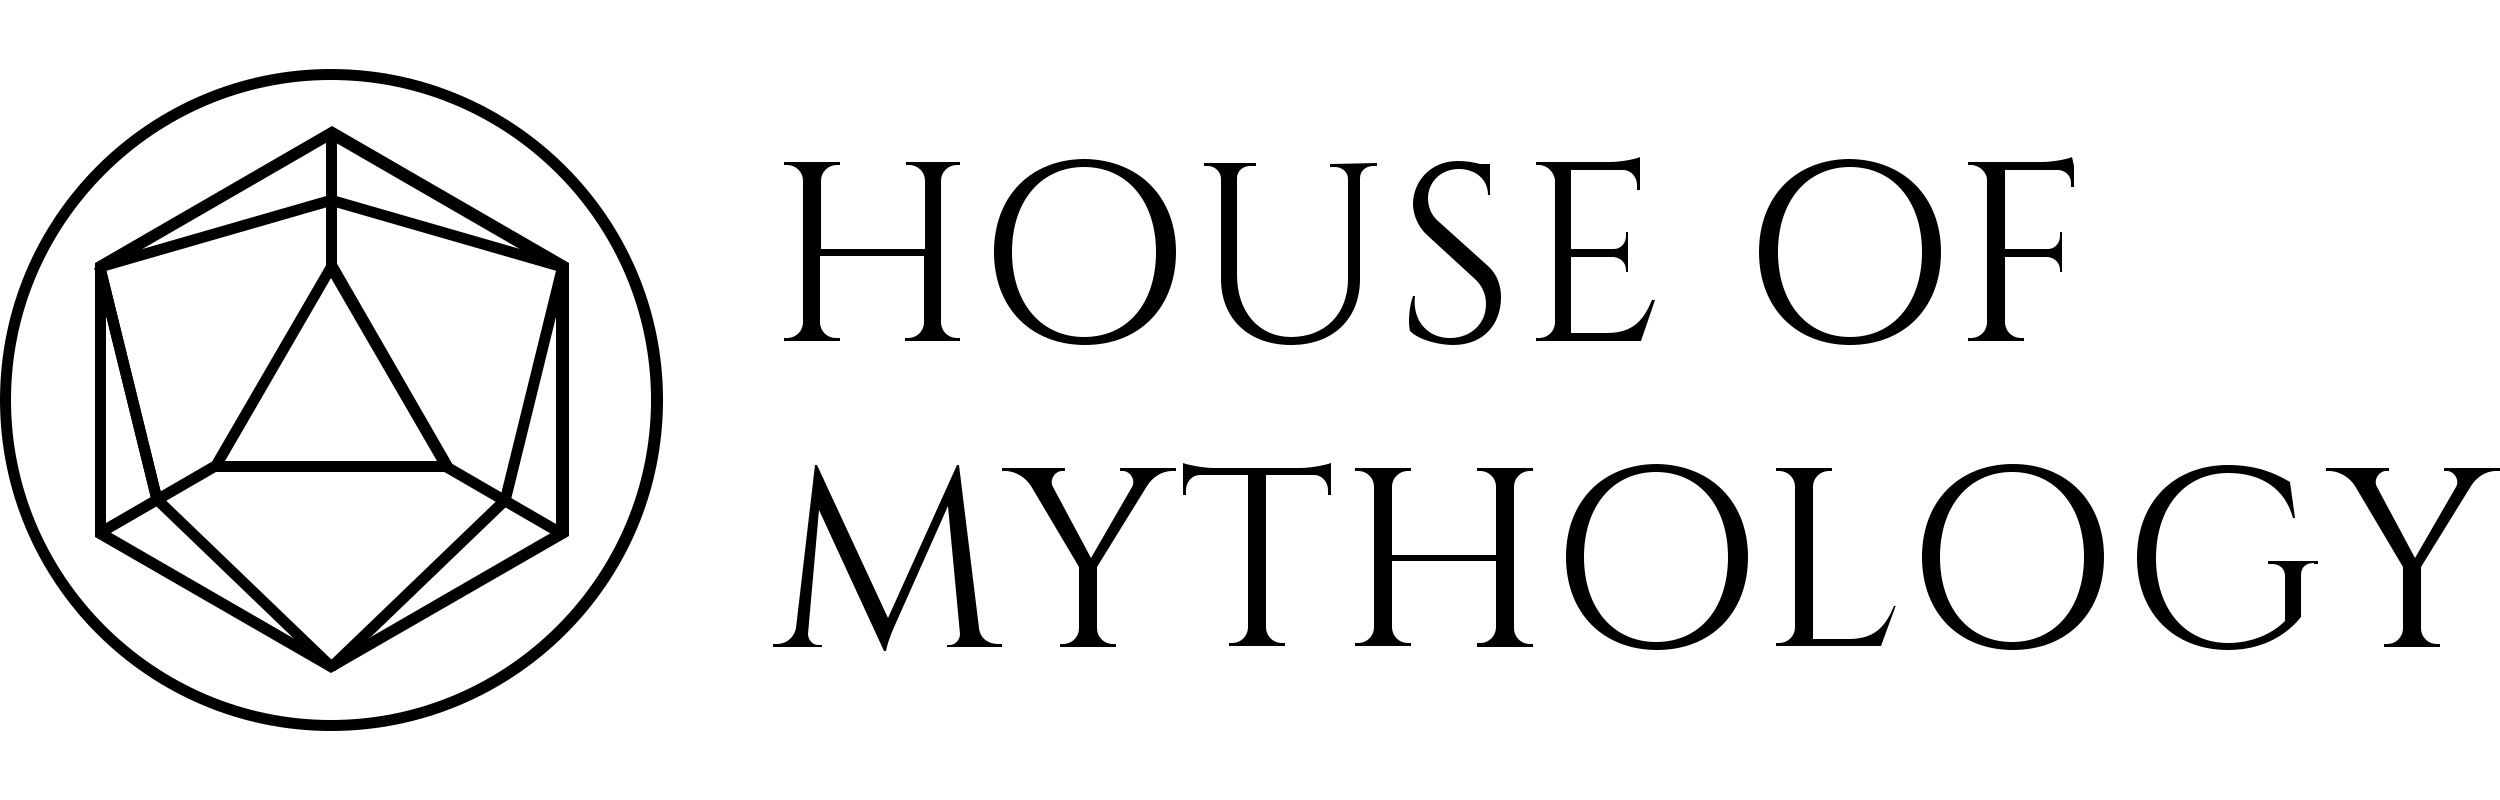 <?xml version="1.0" encoding="utf-8"?>
<!-- Generator: Adobe Illustrator 27.9.0, SVG Export Plug-In . SVG Version: 6.00 Build 0)  -->
<svg version="1.0" id="Layer_1" xmlns="http://www.w3.org/2000/svg" xmlns:xlink="http://www.w3.org/1999/xlink" x="0px" y="0px"
	 viewBox="0 0 250 80" enable-background="new 0 0 250 80" xml:space="preserve">
<g>
	<g>
		<path d="M90.5,34.1l0-0.3h0.3c0.9,0,1.6-0.7,1.6-1.6v-6.6H82v6.6c0,0.9,0.7,1.6,1.6,1.6H84l0,0.3h-5.6l0-0.3h0.3
			c0.9,0,1.6-0.7,1.6-1.6V18.1c0-0.9-0.7-1.6-1.6-1.6h-0.3l0-0.3H84l0,0.3h-0.3c-0.9,0-1.6,0.7-1.6,1.6v6.8h10.4v-6.8
			c0-0.9-0.7-1.6-1.6-1.6h-0.3l0-0.3H96l0,0.3h-0.3c-0.9,0-1.6,0.7-1.6,1.6v14.1c0,0.9,0.7,1.6,1.6,1.6H96l0,0.3L90.5,34.1z"/>
		<path d="M117.6,25.2c0,5.6-3.7,9.3-9.1,9.3c-5.4,0-9.1-3.7-9.1-9.3s3.7-9.3,9.1-9.3C113.9,16,117.6,19.7,117.6,25.2z M115.6,25.2
			c0-5.1-2.9-8.5-7.2-8.5c-4.3,0-7.2,3.4-7.2,8.5c0,5.1,2.9,8.5,7.2,8.5C112.8,33.7,115.6,30.3,115.6,25.2z"/>
		<path d="M137.7,16.3v0.3h-0.4c-0.7,0-1.3,0.5-1.3,1.2v10.1c0,4-2.7,6.6-6.9,6.6c-4.2,0-7-2.6-7-6.6v-10c0-0.7-0.6-1.3-1.3-1.3
			h-0.4v-0.3h5.2v0.3H125c-0.7,0-1.3,0.5-1.3,1.2v9.7c0,3.7,2.2,6.2,5.4,6.2c3.4,0,5.7-2.3,5.7-5.8v-10c0-0.7-0.6-1.2-1.3-1.2H133
			v-0.3L137.7,16.3z"/>
		<path d="M148.8,26.6c1,0.9,1.3,2.1,1.3,3.1c0,2.8-1.8,4.8-4.8,4.8c-1.2,0-3.3-0.4-4.3-1.4c-0.2-0.8-0.1-2.4,0.3-3.5h0.2
			c-0.3,2.6,1.4,4.3,3.7,4.2c1.9-0.1,3.4-1.4,3.4-3.4c0-1-0.4-1.8-1-2.4l-4.9-4.5c-1-0.9-1.4-2.2-1.4-3.1c0-2.1,1.6-4.3,4.5-4.3
			c0.7,0,1.5,0.1,2.2,0.3h1v0.3v2.8h-0.2c0-1.6-1.3-2.6-2.9-2.6c-1.9,0-3.1,1.4-3.1,2.9c0,0.7,0.2,1.6,1,2.3L148.8,26.6z"/>
		<path d="M164.1,34.1h-10.5l0-0.3h0.3c0.9,0,1.6-0.7,1.6-1.6V18c-0.1-0.8-0.8-1.5-1.6-1.5h-0.3l0-0.3h7.4c1.1,0,2.6-0.3,3-0.5v0.7
			V17v2l-0.3,0v-0.5c0-0.8-0.6-1.5-1.4-1.5h-5.2v7.9h4.3c0.7,0,1.2-0.6,1.2-1.3v-0.4l0.2,0v4l-0.2,0V27c0-0.7-0.5-1.2-1.2-1.3h-4.3
			v7.6h3.6c2.7,0,3.7-1.4,4.5-3.3h0.3L164.1,34.1z"/>
		<path d="M194.1,25.2c0,5.6-3.7,9.3-9.1,9.3c-5.4,0-9.1-3.7-9.1-9.3s3.7-9.3,9.1-9.3C190.4,16,194.1,19.7,194.1,25.2z M192.2,25.2
			c0-5.1-2.9-8.5-7.2-8.5c-4.3,0-7.2,3.4-7.2,8.5c0,5.1,2.9,8.5,7.2,8.5C189.3,33.7,192.2,30.3,192.2,25.2z"/>
		<path d="M207.4,16.6V17v1.7l-0.3,0v-0.4c0-0.7-0.5-1.2-1.2-1.3h-5.4v7.9h4.3c0.7,0,1.2-0.6,1.2-1.3v-0.4l0.2,0v4l-0.2,0V27
			c0-0.7-0.5-1.2-1.2-1.3h-4.3v6.5c0,0.9,0.7,1.6,1.6,1.6h0.3l0,0.3h-5.6l0-0.3h0.3c0.9,0,1.6-0.7,1.6-1.6V18c0-0.8-0.8-1.5-1.6-1.5
			h-0.3l0-0.3h7.4c1.1,0,2.6-0.3,3-0.5L207.4,16.6z"/>
		<path d="M97.9,62.8c0.1,1,0.9,1.6,1.9,1.6h0.4v0.3h-5.5v-0.2H95c0.5,0,1-0.5,1-1.1l-1.2-12.8l-5.3,11.9c0,0-0.7,1.5-0.9,2.6h-0.2
			l-6.5-14.1l-1.1,12.4c0,0.5,0.4,1.1,1,1.1h0.4v0.2h-4.9v-0.3h0.4c0.9,0,1.7-0.6,1.9-1.6l1.9-16.3h0.2l7.1,15.3l6.9-15.3h0.2
			L97.9,62.8z"/>
		<path d="M117.6,46.8v0.3h-0.4c-1.1,0-2,0.7-2.5,1.5l-5,8.1v6.1c0,0.9,0.7,1.6,1.6,1.6h0.3l0,0.3h-5.6l0-0.3h0.3
			c0.9,0,1.6-0.7,1.6-1.6v-6.1l-4.8-8.1c-0.5-0.8-1.5-1.5-2.6-1.5h-0.3v-0.3h6.3v0.3h-0.3c-0.7,0-1.3,0.9-0.9,1.6l3.8,7.1l4.1-7.1
			l0,0c0.4-0.7-0.2-1.6-0.9-1.6H112v-0.3H117.6z"/>
		<path d="M130,46.8c1.1,0,2.6-0.3,3.1-0.5v3.2l-0.3,0v-0.5c0-0.8-0.6-1.5-1.4-1.5h-4.8v15.2c0,0.9,0.7,1.6,1.6,1.6h0.3l0,0.3h-5.6
			l0-0.3h0.3c0.9,0,1.6-0.7,1.6-1.6V47.5h-4.8c-0.8,0-1.4,0.7-1.4,1.5v0.5l-0.3,0v-3.2c0.5,0.2,2,0.5,3.1,0.5H130z"/>
		<path d="M147.7,64.6l0-0.3h0.3c0.9,0,1.6-0.7,1.6-1.6v-6.6h-10.4v6.6c0,0.9,0.7,1.6,1.6,1.6h0.3l0,0.3h-5.6l0-0.3h0.3
			c0.9,0,1.6-0.7,1.6-1.6V48.7c0-0.9-0.7-1.6-1.6-1.6h-0.3l0-0.3h5.6l0,0.3h-0.3c-0.9,0-1.6,0.7-1.6,1.6v6.8h10.4v-6.8
			c0-0.9-0.7-1.6-1.6-1.6h-0.3l0-0.3h5.6l0,0.3h-0.3c-0.9,0-1.6,0.7-1.6,1.6v14.1c0,0.9,0.7,1.6,1.6,1.6h0.3l0,0.3H147.7z"/>
		<path d="M174.8,55.7c0,5.6-3.7,9.3-9.1,9.3c-5.4,0-9.1-3.7-9.1-9.3s3.7-9.3,9.1-9.3C171.1,46.5,174.8,50.2,174.8,55.7z
			 M172.8,55.7c0-5.1-2.9-8.5-7.2-8.5c-4.3,0-7.2,3.4-7.2,8.5c0,5.1,2.9,8.5,7.2,8.5C170,64.2,172.8,60.8,172.8,55.7z"/>
		<path d="M189.6,60.5l-1.5,4.1h-10.5l0-0.3h0.3c0.9,0,1.6-0.7,1.6-1.6V48.7c0-0.9-0.7-1.6-1.6-1.6h-0.3l0-0.3h5.6l0,0.3h-0.3
			c-0.9,0-1.6,0.7-1.6,1.6v15.2h3.6c2.7,0,3.7-1.4,4.5-3.3H189.6z"/>
		<path d="M210.4,55.7c0,5.6-3.7,9.3-9.1,9.3s-9.1-3.7-9.1-9.3s3.7-9.3,9.1-9.3S210.4,50.2,210.4,55.7z M208.4,55.7
			c0-5.1-2.9-8.5-7.2-8.5s-7.2,3.4-7.2,8.5c0,5.1,2.9,8.5,7.2,8.5S208.4,60.8,208.4,55.7z"/>
		<path d="M231.4,56.3c-0.8,0-1.3,0.4-1.3,1.2v4.2c-1.2,1.5-3.5,3.3-7.3,3.3c-5.4,0-9.1-3.7-9.1-9.2c0-5.6,3.7-9.3,9.1-9.3
			c2.8,0,4.7,0.8,6.2,1.7l0.5,3.6h-0.2c-0.8-2.9-3.1-4.5-6.5-4.5c-4.3,0-7.2,3.4-7.2,8.5c0,5.1,2.9,8.5,7.2,8.5
			c2.2,0,4.3-0.8,5.7-2.2v-4.5c0-0.7-0.5-1.2-1.3-1.2h-0.4v-0.3h5v0.3H231.4z"/>
		<path d="M250,46.8v0.3h-0.4c-1.1,0-2,0.7-2.5,1.5l-5,8.1v6.1c0,0.9,0.7,1.6,1.6,1.6h0.3l0,0.3h-5.6l0-0.3h0.3
			c0.9,0,1.6-0.7,1.6-1.6v-6.1l-4.8-8.1c-0.5-0.8-1.5-1.5-2.6-1.5h-0.3v-0.3h6.3v0.3h-0.3c-0.7,0-1.3,0.9-0.9,1.6l3.8,7.1l4.1-7.1
			l0,0c0.4-0.7-0.2-1.6-0.9-1.6h-0.3v-0.3H250z"/>
	</g>
	<g>
		<g>
			<g>
				<g>
					<g>
						<g>
							<g>
								<g>
									<path d="M33.1,73.1C14.9,73.1,0,58.3,0,40S14.9,6.9,33.1,6.9S66.3,21.7,66.3,40S51.4,73.1,33.1,73.1z M33.1,8
										c-17.6,0-32,14.4-32,32s14.4,32,32,32s32-14.4,32-32S50.8,8,33.1,8z"/>
								</g>
							</g>
						</g>
						<g>
							<g>
								<path d="M45.7,47.2H20.6l12.6-21.7L45.7,47.2z M22.5,46.1h21.2L33.1,27.8L22.5,46.1z"/>
							</g>
							<path d="M33.1,67.3L9.5,53.7V26.3l23.7-13.7l23.7,13.7v27.3L33.1,67.3z M10.6,53l22.5,13l22.5-13V27L33.1,14L10.6,27V53z"/>
							<rect x="32.6" y="13.3" width="1.1" height="13.3"/>
							<rect x="49.9" y="43.4" transform="matrix(0.501 -0.865 0.865 0.501 -18.082 68.639)" width="1.1" height="13.3"/>
							<rect x="9.1" y="49.4" transform="matrix(0.865 -0.501 0.501 0.865 -22.943 14.66)" width="13.3" height="1.1"/>
							<rect x="29.8" y="57.8" transform="matrix(0.721 -0.693 0.693 0.721 -28.763 45.282)" width="24.1" height="1.1"/>
							<rect x="41.4" y="37.8" transform="matrix(0.239 -0.971 0.971 0.239 3.4 81.001)" width="24" height="1.1"/>
							<rect x="23.9" y="46.3" transform="matrix(0.693 -0.721 0.721 0.693 -34.552 35.56)" width="1.1" height="24.1"/>
							<rect x="12.3" y="26.3" transform="matrix(0.971 -0.239 0.239 0.971 -8.795 4.204)" width="1.1" height="24"/>
							<rect x="44.1" y="11.3" transform="matrix(0.277 -0.961 0.961 0.277 9.904 59.81)" width="1.1" height="24.1"/>
							<rect x="9.6" y="22.8" transform="matrix(0.961 -0.277 0.277 0.961 -5.609 6.885)" width="24.1" height="1.1"/>
							<rect x="12.3" y="26.3" transform="matrix(0.971 -0.239 0.239 0.971 -8.795 4.204)" width="1.1" height="24"/>
						</g>
					</g>
				</g>
			</g>
		</g>
	</g>
</g>
</svg>
